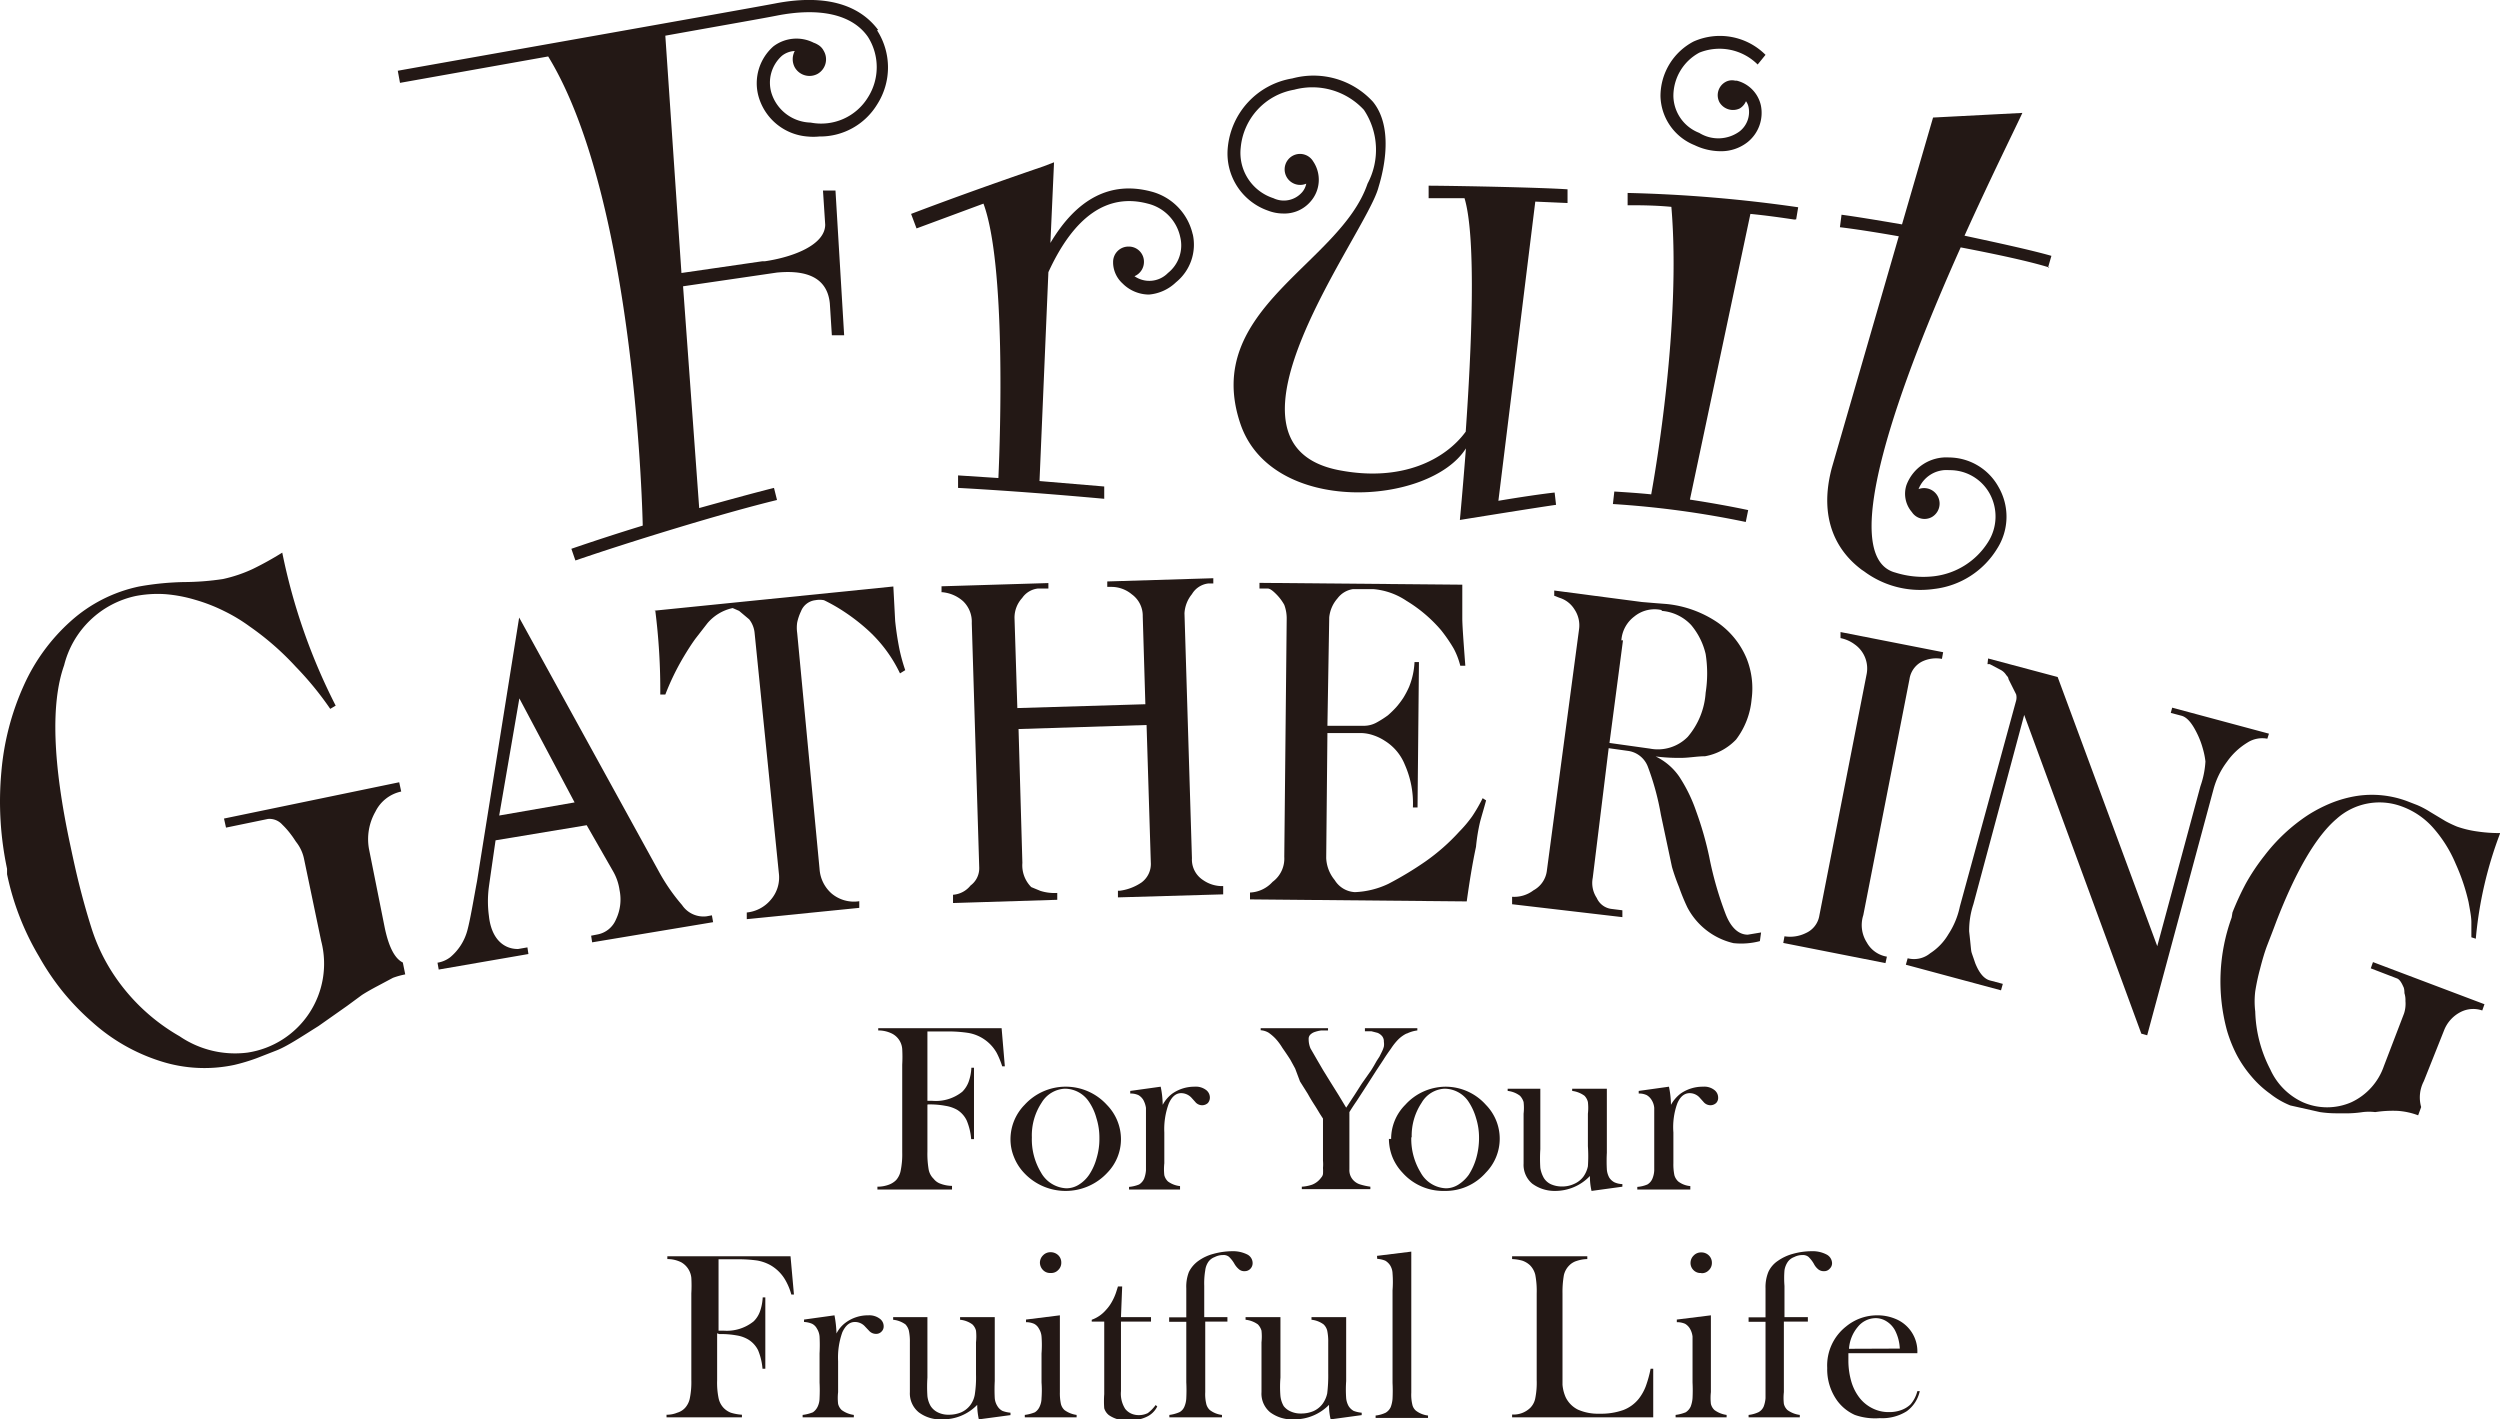 <svg xmlns="http://www.w3.org/2000/svg" viewBox="0 0 124 70.4"><defs><style>.cls-1{fill:#231815;}</style></defs><title>cat4_logo</title><g id="レイヤー_2" data-name="レイヤー 2"><g id="layout"><path class="cls-1" d="M46,54.79v2.33a4.65,4.65,0,0,0,.06.88.86.86,0,0,0,.25.47.74.74,0,0,0,.36.25,1.69,1.69,0,0,0,.55.1V59H43.52v-.14a1.61,1.61,0,0,0,.54-.09,1,1,0,0,0,.39-.24,1,1,0,0,0,.23-.5,4,4,0,0,0,.07-.87V52.81a7,7,0,0,0,0-.78.93.93,0,0,0-.5-.76,1.52,1.52,0,0,0-.69-.16V51h6.12l.16,1.89-.13,0a4.33,4.33,0,0,0-.27-.66,2,2,0,0,0-1.43-1,6.62,6.62,0,0,0-1-.07H46V54.6h.23a2.1,2.1,0,0,0,1.5-.45,1.37,1.37,0,0,0,.31-.48,2.4,2.4,0,0,0,.14-.71h.13l0,3.54h-.14a3,3,0,0,0-.22-.92,1.26,1.26,0,0,0-.47-.53,1.72,1.72,0,0,0-.58-.2,4.18,4.18,0,0,0-.87-.07"/><path class="cls-1" d="M69.77,51.26a1.61,1.61,0,0,0-.41.29A2.89,2.89,0,0,0,69,52c-.12.17-.25.35-.38.56l-.37.56-.48.75-.48.74c-.16.23-.28.42-.36.55v2.22c0,.21,0,.42,0,.62a.72.72,0,0,0,.11.43.77.77,0,0,0,.43.32,3.22,3.22,0,0,0,.5.11v.12h-3.4v-.12a1.92,1.92,0,0,0,.51-.1,1,1,0,0,0,.45-.35.34.34,0,0,0,.09-.18,2.43,2.43,0,0,0,0-.3,2.06,2.06,0,0,0,0-.36c0-.12,0-.24,0-.36s0-.45,0-.73,0-.63,0-1c0,0-.06-.09-.13-.2s-.16-.27-.27-.44-.23-.36-.35-.58l-.39-.62L64.24,53,64,52.56c-.14-.22-.27-.41-.39-.58a2.89,2.89,0,0,0-.34-.46,2.25,2.25,0,0,0-.35-.3.89.89,0,0,0-.39-.12V51h3.34v.11l-.33,0a1.55,1.55,0,0,0-.31.07.58.58,0,0,0-.23.13.29.29,0,0,0-.09.23A1.15,1.15,0,0,0,65,52l.34.59.28.48.37.6.4.64.38.63c.1-.14.21-.32.35-.53s.28-.44.43-.67L68,53.1c.13-.2.22-.37.29-.49l.13-.2.12-.24a1.39,1.39,0,0,0,.1-.26.79.79,0,0,0,0-.24.41.41,0,0,0-.09-.28.6.6,0,0,0-.22-.16l-.31-.08-.32,0V51H70.3v.11a1.65,1.65,0,0,0-.53.16"/><path class="cls-1" d="M50.12,56.49a2.44,2.44,0,0,1,.7-1.69,2.76,2.76,0,0,1,4.08,0,2.44,2.44,0,0,1,.7,1.7,2.38,2.38,0,0,1-.67,1.66,2.82,2.82,0,0,1-4.15,0,2.45,2.45,0,0,1-.49-.78,2.31,2.31,0,0,1-.17-.89m1.06-.07a3.18,3.18,0,0,0,.45,1.73,1.52,1.52,0,0,0,1.26.79,1.17,1.17,0,0,0,.62-.18,1.7,1.7,0,0,0,.51-.49,2.82,2.82,0,0,0,.37-.82,3.28,3.28,0,0,0,.14-1,3.2,3.2,0,0,0-.15-1,2.67,2.67,0,0,0-.4-.85A1.44,1.44,0,0,0,52.81,54a1.42,1.42,0,0,0-1.15.7,2.93,2.93,0,0,0-.48,1.7"/><path class="cls-1" d="M57.67,54.8a1.69,1.69,0,0,1,.48-.56,1.91,1.91,0,0,1,1.1-.34.84.84,0,0,1,.58.17.47.47,0,0,1,.18.37.41.41,0,0,1-.1.27.42.42,0,0,1-.29.11.44.44,0,0,1-.34-.17l-.18-.2a.71.71,0,0,0-.51-.23c-.27,0-.47.18-.62.52a3.66,3.66,0,0,0-.22,1.43V57.7a2.66,2.66,0,0,0,0,.59.65.65,0,0,0,.18.31,1.22,1.22,0,0,0,.6.23V59H56v-.13a1.72,1.72,0,0,0,.5-.12.66.66,0,0,0,.25-.29,1.49,1.49,0,0,0,.09-.41c0-.18,0-.44,0-.78V55.79c0-.4,0-.68,0-.84a1.19,1.19,0,0,0-.13-.39.69.69,0,0,0-.24-.24.9.9,0,0,0-.41-.08v-.13l1.51-.21a4.64,4.64,0,0,1,.1.9"/><path class="cls-1" d="M69,56.49a2.39,2.39,0,0,1,.7-1.69,2.72,2.72,0,0,1,2-.9,2.68,2.68,0,0,1,2,.9,2.4,2.4,0,0,1,0,3.36,2.66,2.66,0,0,1-2.06.91,2.7,2.7,0,0,1-2.08-.91,2.48,2.48,0,0,1-.5-.78,2.51,2.51,0,0,1-.17-.89M70,56.42a3.19,3.19,0,0,0,.46,1.73,1.5,1.5,0,0,0,1.26.79,1.16,1.16,0,0,0,.61-.18,1.86,1.86,0,0,0,.52-.49,3.12,3.12,0,0,0,.37-.82,3.65,3.65,0,0,0,.14-1,3.2,3.2,0,0,0-.15-1,2.91,2.91,0,0,0-.4-.85A1.44,1.44,0,0,0,71.65,54a1.39,1.39,0,0,0-1.14.7,2.94,2.94,0,0,0-.49,1.7"/><path class="cls-1" d="M78.94,59.07a3.11,3.11,0,0,1-.08-.74,2.38,2.38,0,0,1-1.73.74A1.87,1.87,0,0,1,76,58.71a1.22,1.22,0,0,1-.43-1V55.24a2.56,2.56,0,0,0,0-.58.79.79,0,0,0-.18-.31,1.22,1.22,0,0,0-.61-.24V54H76.4v3a7.21,7.21,0,0,0,0,.93,1.48,1.48,0,0,0,.17.49.81.81,0,0,0,.36.32,1.33,1.33,0,0,0,.54.11,1.39,1.39,0,0,0,.61-.13,1.14,1.14,0,0,0,.45-.35,1.36,1.36,0,0,0,.23-.52,7.43,7.43,0,0,0,0-1V55.24a2.56,2.56,0,0,0,0-.58.67.67,0,0,0-.17-.31,1.3,1.3,0,0,0-.61-.24V54h1.72v3.17a7.88,7.88,0,0,0,0,.84,1,1,0,0,0,.12.4.68.68,0,0,0,.25.23,1,1,0,0,0,.4.09v.13Z"/><path class="cls-1" d="M82.88,54.8a1.81,1.81,0,0,1,.48-.56,1.92,1.92,0,0,1,1.11-.34.81.81,0,0,1,.57.17.47.47,0,0,1,.18.37.36.36,0,0,1-.1.27.42.42,0,0,1-.29.11.45.45,0,0,1-.34-.17l-.18-.2a.67.67,0,0,0-.5-.23c-.27,0-.48.18-.62.52A3.47,3.47,0,0,0,83,56.17V57.7a2.66,2.66,0,0,0,.05.59.67.67,0,0,0,.19.31,1.14,1.14,0,0,0,.6.23V59H81.21v-.13a1.56,1.56,0,0,0,.5-.12.6.6,0,0,0,.25-.29,1.19,1.19,0,0,0,.09-.41c0-.18,0-.44,0-.78V55.79c0-.4,0-.68,0-.84a.86.86,0,0,0-.13-.39.69.69,0,0,0-.24-.24.86.86,0,0,0-.4-.08v-.13l1.5-.21a4.64,4.64,0,0,1,.1.9"/><path class="cls-1" d="M35.57,66.13v2.33a3.8,3.8,0,0,0,.07.88,1,1,0,0,0,.24.48,1,1,0,0,0,.37.25,2.36,2.36,0,0,0,.55.1v.13H33.06v-.13a1.32,1.32,0,0,0,.53-.1.84.84,0,0,0,.39-.24,1,1,0,0,0,.24-.5,4,4,0,0,0,.07-.87V64.15a6.85,6.85,0,0,0,0-.77,1,1,0,0,0-.5-.77,1.52,1.52,0,0,0-.69-.16v-.14h6.11l.17,1.9-.13,0a3,3,0,0,0-.27-.67,2,2,0,0,0-.77-.79,2.14,2.14,0,0,0-.66-.23,6.93,6.93,0,0,0-1-.06h-.91V66h.24a2.12,2.12,0,0,0,1.5-.46,1.28,1.28,0,0,0,.31-.48,2.4,2.4,0,0,0,.14-.71h.13l0,3.54h-.14a3,3,0,0,0-.22-.92,1.31,1.31,0,0,0-.47-.52,1.61,1.61,0,0,0-.57-.21,4.45,4.45,0,0,0-.89-.07"/><path class="cls-1" d="M41.49,66.14a1.53,1.53,0,0,1,.47-.55,1.86,1.86,0,0,1,1.11-.35.86.86,0,0,1,.57.17.46.46,0,0,1,.19.38.35.35,0,0,1-.11.26.36.36,0,0,1-.28.11A.46.46,0,0,1,43.1,66l-.19-.2a.67.67,0,0,0-.5-.23c-.27,0-.47.17-.63.51a3.72,3.72,0,0,0-.21,1.43v1.54a2.56,2.56,0,0,0,0,.58.61.61,0,0,0,.18.31,1.32,1.32,0,0,0,.6.24v.12H39.81v-.12a2,2,0,0,0,.51-.13.71.71,0,0,0,.24-.29,1,1,0,0,0,.09-.41,7.59,7.59,0,0,0,0-.78V67.13a8,8,0,0,0,0-.84.86.86,0,0,0-.13-.39.56.56,0,0,0-.24-.24,1.13,1.13,0,0,0-.4-.09v-.12l1.51-.21a5.59,5.59,0,0,1,.1.9"/><path class="cls-1" d="M48.55,70.4a3.45,3.45,0,0,1-.08-.72,2.36,2.36,0,0,1-1.73.72,1.78,1.78,0,0,1-1.17-.35,1.21,1.21,0,0,1-.44-1V66.58a2.62,2.62,0,0,0-.05-.58.73.73,0,0,0-.17-.31,1.27,1.27,0,0,0-.61-.23v-.13H46v3a7,7,0,0,0,0,.92,1.28,1.28,0,0,0,.16.49.89.89,0,0,0,.37.32,1.17,1.17,0,0,0,.53.11,1.56,1.56,0,0,0,.62-.12,1.16,1.16,0,0,0,.45-.36,1.21,1.21,0,0,0,.22-.52,5.62,5.62,0,0,0,.06-1V66.58a2.77,2.77,0,0,0,0-.58.65.65,0,0,0-.18-.31,1.23,1.23,0,0,0-.61-.23v-.13h1.72V68.5a8.24,8.24,0,0,0,0,.85.86.86,0,0,0,.13.39.64.64,0,0,0,.25.24,1.49,1.49,0,0,0,.4.09v.12Z"/><path class="cls-1" d="M50.89,65.45l1.68-.21v3.81a2.56,2.56,0,0,0,.05.58.61.61,0,0,0,.18.31,1.32,1.32,0,0,0,.6.24v.12H50.83v-.12a2,2,0,0,0,.5-.13.64.64,0,0,0,.24-.29,1,1,0,0,0,.09-.41,5.21,5.21,0,0,0,0-.78V67.13a5.53,5.53,0,0,0,0-.84.86.86,0,0,0-.13-.39.56.56,0,0,0-.24-.24,1,1,0,0,0-.4-.08Zm1.22-2.31a.48.48,0,0,1-.38-.15.53.53,0,0,1-.15-.36.51.51,0,0,1,.16-.37.5.5,0,0,1,.37-.15.54.54,0,0,1,.38.15.5.5,0,0,1,.15.37.49.49,0,0,1-.15.36.47.47,0,0,1-.38.15"/><path class="cls-1" d="M55.6,65.33h1.49v.22H55.6V69a1.4,1.4,0,0,0,.21.88.82.82,0,0,0,.29.23.92.92,0,0,0,.4.08,1,1,0,0,0,.43-.1,1.86,1.86,0,0,0,.39-.4l.08.07a1.09,1.09,0,0,1-.54.52,1.86,1.86,0,0,1-.86.17,1.53,1.53,0,0,1-1-.26.69.69,0,0,1-.23-.34,4.59,4.59,0,0,1,0-.7V65.55h-.62v-.09a1.67,1.67,0,0,0,.7-.48,2,2,0,0,0,.31-.43,2.68,2.68,0,0,0,.23-.55l.06-.19h.21Z"/><path class="cls-1" d="M59.78,65.55v3.5a2.08,2.08,0,0,0,.05.58.61.61,0,0,0,.18.31,1.22,1.22,0,0,0,.6.24v.12H58v-.12a1.79,1.79,0,0,0,.51-.14.56.56,0,0,0,.24-.28,1.19,1.19,0,0,0,.09-.41,7.82,7.82,0,0,0,0-.79v-3h-.85v-.22h.85V63.9a2,2,0,0,1,.13-.81,1.49,1.49,0,0,1,.47-.55,2.26,2.26,0,0,1,.75-.35,3.6,3.6,0,0,1,.93-.13,1.59,1.59,0,0,1,.74.16.48.48,0,0,1,.27.42.4.4,0,0,1-.11.29.38.38,0,0,1-.28.12.4.4,0,0,1-.27-.08,1,1,0,0,1-.24-.28,1.51,1.51,0,0,0-.27-.35.42.42,0,0,0-.29-.09.9.9,0,0,0-.42.1.67.67,0,0,0-.31.23.94.94,0,0,0-.16.43,3.86,3.86,0,0,0-.05.77v1.55h1.15v.22Z"/><path class="cls-1" d="M66,70.4a2.89,2.89,0,0,1-.08-.72,2.4,2.4,0,0,1-1.73.72A1.82,1.82,0,0,1,63,70.05a1.2,1.2,0,0,1-.43-1V66.58a2.77,2.77,0,0,0,0-.58.75.75,0,0,0-.18-.31,1.27,1.27,0,0,0-.61-.23v-.13h1.73v3a5.6,5.6,0,0,0,0,.92,1.28,1.28,0,0,0,.16.49A.86.86,0,0,0,64,70a1.19,1.19,0,0,0,.54.11,1.54,1.54,0,0,0,.61-.12,1.16,1.16,0,0,0,.45-.36,1.36,1.36,0,0,0,.23-.52,7.26,7.26,0,0,0,.05-1V66.58a2.62,2.62,0,0,0-.05-.58.65.65,0,0,0-.18-.31,1.22,1.22,0,0,0-.6-.23v-.13h1.72V68.5a6.08,6.08,0,0,0,0,.85,1,1,0,0,0,.12.39.71.71,0,0,0,.25.24,1.49,1.49,0,0,0,.4.09v.12Z"/><path class="cls-1" d="M68.3,62.29,70,62.08v7a2.08,2.08,0,0,0,.05.58.55.55,0,0,0,.18.31,1.22,1.22,0,0,0,.6.24v.12H68.23v-.12a1.53,1.53,0,0,0,.5-.14.63.63,0,0,0,.25-.28,1.49,1.49,0,0,0,.09-.41,7.82,7.82,0,0,0,0-.79V64a5.45,5.45,0,0,0,0-.84.82.82,0,0,0-.12-.4.75.75,0,0,0-.24-.23,1.25,1.25,0,0,0-.4-.09Z"/><path class="cls-1" d="M75,70.3v-.14a1.19,1.19,0,0,0,.91-.34.92.92,0,0,0,.24-.47,3.9,3.9,0,0,0,.07-.89V64.15a4.27,4.27,0,0,0-.07-.92,1,1,0,0,0-.27-.48,1.07,1.07,0,0,0-.37-.22,2.18,2.18,0,0,0-.51-.08v-.14h3.73v.14a1.74,1.74,0,0,0-.52.09.87.87,0,0,0-.37.22,1,1,0,0,0-.27.48,4.83,4.83,0,0,0-.07.91v3.38c0,.52,0,.9,0,1.15a1.92,1.92,0,0,0,.16.63,1.34,1.34,0,0,0,.61.61,2.49,2.49,0,0,0,1.07.2,3.31,3.31,0,0,0,1.17-.18,1.8,1.8,0,0,0,.78-.57,2.4,2.4,0,0,0,.34-.61,5.73,5.73,0,0,0,.24-.87H82L82,70.3Z"/><path class="cls-1" d="M83.17,65.45l1.69-.21v3.81a2.71,2.71,0,0,0,0,.58.61.61,0,0,0,.18.31,1.32,1.32,0,0,0,.6.24v.12H83.11v-.12a2,2,0,0,0,.5-.13.66.66,0,0,0,.25-.29,1.49,1.49,0,0,0,.09-.41,7.59,7.59,0,0,0,0-.78V67.13c0-.4,0-.67,0-.84a1,1,0,0,0-.13-.39.69.69,0,0,0-.24-.24,1,1,0,0,0-.41-.08Zm1.22-2.31A.48.48,0,0,1,84,63a.49.49,0,0,1-.15-.36.51.51,0,0,1,.16-.37.5.5,0,0,1,.37-.15.52.52,0,0,1,.38.15.5.5,0,0,1,.15.37.49.49,0,0,1-.15.36.47.47,0,0,1-.38.15"/><path class="cls-1" d="M88.48,65.55v3.5a2.56,2.56,0,0,0,0,.58.61.61,0,0,0,.18.31,1.32,1.32,0,0,0,.61.24v.12H86.73v-.12a1.53,1.53,0,0,0,.5-.14.58.58,0,0,0,.25-.28,1.49,1.49,0,0,0,.09-.41c0-.18,0-.45,0-.79v-3h-.84v-.22h.84V63.9a2,2,0,0,1,.14-.81,1.32,1.32,0,0,1,.47-.55,2.36,2.36,0,0,1,.75-.35,3.48,3.48,0,0,1,.93-.13,1.49,1.49,0,0,1,.73.16.5.5,0,0,1,.28.42.37.37,0,0,1-.12.29.35.35,0,0,1-.28.12.43.43,0,0,1-.27-.08.84.84,0,0,1-.23-.28,1.51,1.51,0,0,0-.27-.35.44.44,0,0,0-.29-.09.9.9,0,0,0-.42.1.67.67,0,0,0-.31.23,1,1,0,0,0-.17.43,4.82,4.82,0,0,0,0,.77v1.55h1.16v.22Z"/><path class="cls-1" d="M91.68,67.12c0,.19,0,.32,0,.42a3.77,3.77,0,0,0,.15,1,2.41,2.41,0,0,0,.41.8,1.85,1.85,0,0,0,.65.52,1.77,1.77,0,0,0,.81.18,1.72,1.72,0,0,0,.6-.1,1.29,1.29,0,0,0,.47-.29A1.61,1.61,0,0,0,95.1,69l.12,0a1.66,1.66,0,0,1-.65,1,2.28,2.28,0,0,1-1.33.34A3,3,0,0,1,92,70.18a2.2,2.2,0,0,1-.87-.7,2.66,2.66,0,0,1-.5-1.63,2.46,2.46,0,0,1,.94-2.06,2.42,2.42,0,0,1,1.56-.55,2.29,2.29,0,0,1,.87.17,1.74,1.74,0,0,1,1.1,1.71Zm2.55-.23A2.19,2.19,0,0,0,94,66a1.19,1.19,0,0,0-.41-.45,1,1,0,0,0-.56-.17,1.15,1.15,0,0,0-.88.43,1.88,1.88,0,0,0-.44,1.09Z"/><path class="cls-1" d="M.35,43.09a16.08,16.08,0,0,1-.28-4.83A13.07,13.07,0,0,1,1.18,34a9.47,9.47,0,0,1,2.34-3.2A7.32,7.32,0,0,1,6.9,29.09a14.09,14.09,0,0,1,2.24-.22,13.15,13.15,0,0,0,1.92-.15,7,7,0,0,0,1.48-.5A15.79,15.79,0,0,0,14,27.41,29.49,29.49,0,0,0,16.65,35l-.27.16a15.86,15.86,0,0,0-1.71-2.09,13.75,13.75,0,0,0-2.29-2,8.26,8.26,0,0,0-1.26-.76,8.42,8.42,0,0,0-1.44-.56,7.11,7.11,0,0,0-1.49-.28,5.81,5.81,0,0,0-1.45.09A4.67,4.67,0,0,0,3.18,33q-1,2.82.3,8.89c.14.66.28,1.31.44,1.95s.36,1.38.62,2.2a9.17,9.17,0,0,0,1.14,2.36,9.7,9.7,0,0,0,3.23,3,4.88,4.88,0,0,0,3.36.81,4.46,4.46,0,0,0,3.66-5.54l-.85-4.07a2,2,0,0,0-.4-.85c-.08-.12-.15-.23-.22-.32A4,4,0,0,0,14,40.9a.85.85,0,0,0-.71-.28l-2.08.43-.1-.45,8.69-1.8.1.46a1.86,1.86,0,0,0-1.28,1,2.75,2.75,0,0,0-.32,1.84L19.08,46q.3,1.45.9,1.74l.12.59a3.88,3.88,0,0,0-.61.17l-.75.4c-.38.2-.65.36-.8.46l-.72.53-1.42,1c-.86.54-1.55,1-2.08,1.21l-1,.39a9.47,9.47,0,0,1-1.1.33,7.12,7.12,0,0,1-3.67-.19A9.22,9.22,0,0,1,4.58,50.7a12.37,12.37,0,0,1-1.43-1.47,12.56,12.56,0,0,1-1.21-1.78A13.26,13.26,0,0,1,.35,43.36Z"/><path class="cls-1" d="M21.76,48.09l-.06-.34a1.4,1.4,0,0,0,.63-.27,2.61,2.61,0,0,0,.85-1.33c.15-.55.33-1.65.48-2.44l2.09-13.08,6.92,12.58a9.47,9.47,0,0,0,1.16,1.68,1.28,1.28,0,0,0,1.21.56l.27-.05.06.34-6,1-.05-.33.31-.06a1.24,1.24,0,0,0,.92-.74,2.3,2.3,0,0,0,.18-1.46,2.6,2.6,0,0,0-.33-.95L29.1,40.93l-4.52.75s-.29,2-.33,2.3a5.4,5.4,0,0,0,0,1.45c.12,1.14.74,1.65,1.45,1.64l.46-.08.05.33Zm4-13.45-1,5.81,3.74-.65Z"/><path class="cls-1" d="M32.45,30.29l11.86-1.2.09,1.71c.05.48.12.93.2,1.34a8.66,8.66,0,0,0,.3,1.1l-.26.16A6.93,6.93,0,0,0,43,31.21a9.76,9.76,0,0,0-1.13-.87,8.59,8.59,0,0,0-1-.57,1.14,1.14,0,0,0-.43,0,.87.87,0,0,0-.71.55,2.47,2.47,0,0,0-.19.56,1.81,1.81,0,0,0,0,.51L40.65,43.1a1.77,1.77,0,0,0,.6,1.22,1.72,1.72,0,0,0,1.37.38l0,.33-5.58.56,0-.33a1.78,1.78,0,0,0,1.19-.63,1.69,1.69,0,0,0,.4-1.33L37.43,31.41a1.29,1.29,0,0,0-.27-.69l-.5-.42-.32-.14a2.27,2.27,0,0,0-1.25.75l-.59.76c-.19.26-.39.57-.61.94A12.36,12.36,0,0,0,33,34.45l-.25,0a31.58,31.58,0,0,0-.25-4.18"/><path class="cls-1" d="M46.7,29.35v-.27L52,28.92v.27l-.51,0a1.09,1.09,0,0,0-.79.47,1.44,1.44,0,0,0-.38,1l.14,4.46,6.35-.19-.13-4.36a1.31,1.31,0,0,0-.54-1.09,1.58,1.58,0,0,0-1-.37h-.22v-.27l5.26-.16v.26h-.25a1.09,1.09,0,0,0-.81.53,1.64,1.64,0,0,0-.37.95l.37,12.15a1.21,1.21,0,0,0,.55,1.08,1.65,1.65,0,0,0,1,.3v.41l-5.22.15v-.33h.1a2.49,2.49,0,0,0,1.07-.41,1.14,1.14,0,0,0,.46-1l-.21-6.81-6.35.2.19,6.64A1.53,1.53,0,0,0,51.15,44l.46.19a2.33,2.33,0,0,0,.83.1l0,.34-5.17.16v-.41a1.22,1.22,0,0,0,.87-.46,1.06,1.06,0,0,0,.43-.88l-.37-12.14a1.41,1.41,0,0,0-.43-1.08,1.79,1.79,0,0,0-1.08-.45"/><path class="cls-1" d="M62.47,28.91,72.53,29c0,.76,0,1.32,0,1.67s.06,1.15.15,2.35h-.25a3.73,3.73,0,0,0-.32-.84,7.65,7.65,0,0,0-.63-.92,7.06,7.06,0,0,0-1.72-1.46,3.45,3.45,0,0,0-1.65-.58h-1a1.17,1.17,0,0,0-.77.46,1.67,1.67,0,0,0-.41.94L65.84,36l.33,0,.38,0,1.09,0a1.32,1.32,0,0,0,.67-.18,5,5,0,0,0,.53-.34,5,5,0,0,0,.41-.4,4.32,4.32,0,0,0,.35-.46,4.49,4.49,0,0,0,.29-.55,3.71,3.71,0,0,0,.27-1.23h.22l-.07,7.21h-.23a4.72,4.72,0,0,0-.4-2.12,2.48,2.48,0,0,0-1-1.19,2.42,2.42,0,0,0-.56-.27,2,2,0,0,0-.58-.11H65.84l-.06,6.2a1.83,1.83,0,0,0,.42,1.09,1.25,1.25,0,0,0,1,.6,4.24,4.24,0,0,0,1.66-.41,17,17,0,0,0,1.84-1.11,10.05,10.05,0,0,0,1.68-1.48,6.15,6.15,0,0,0,.64-.76,7.84,7.84,0,0,0,.52-.9l.17.11c-.1.38-.21.73-.3,1.07A9.09,9.09,0,0,0,73.21,42c-.19.89-.33,1.78-.46,2.71L62,44.61v-.34a1.6,1.6,0,0,0,1.12-.53,1.43,1.43,0,0,0,.58-1.24l.12-11.79A1.93,1.93,0,0,0,63.7,30a2.41,2.41,0,0,0-.41-.54c-.18-.18-.31-.27-.42-.27h-.4Z"/><path class="cls-1" d="M77.09,29.55l0-.26,4.35.57.6.05.64.05a5.48,5.48,0,0,1,2.52.92,4.08,4.08,0,0,1,1.44,1.8,4,4,0,0,1,.24,2,3.86,3.86,0,0,1-.77,2,2.81,2.81,0,0,1-1.54.83c-.36,0-.74.07-1.12.08a9.2,9.2,0,0,1-1.33-.07,3,3,0,0,1,1.17,1,7.65,7.65,0,0,1,.84,1.72,16.63,16.63,0,0,1,.65,2.27,17.12,17.12,0,0,0,.82,2.85c.25.63.62,1,1.09,1l.66-.11-.06.43a3.62,3.62,0,0,1-1.31.1A3.47,3.47,0,0,1,83.69,45a10.32,10.32,0,0,1-.41-1,10.07,10.07,0,0,1-.35-1l-.55-2.59a13,13,0,0,0-.65-2.39,1.23,1.23,0,0,0-.94-.77l-1-.14L79,43.54a1.34,1.34,0,0,0,.2,1,.92.92,0,0,0,.71.54l.56.07,0,.34L75,44.85l0-.37a1.57,1.57,0,0,0,1.06-.32,1.28,1.28,0,0,0,.66-.94l1.6-12a1.42,1.42,0,0,0-.23-1,1.33,1.33,0,0,0-.74-.57Zm5.33.71a1.59,1.59,0,0,0-1.36.32,1.62,1.62,0,0,0-.64,1.18h.08l-.67,5.09,2,.28a2.08,2.08,0,0,0,1.88-.58,3.75,3.75,0,0,0,.89-2.19,6.17,6.17,0,0,0,0-1.92A3.45,3.45,0,0,0,83.88,31a2.23,2.23,0,0,0-1.46-.7"/><path class="cls-1" d="M91.29,31.35l5.09,1-.06.33a1.61,1.61,0,0,0-1,.14,1.17,1.17,0,0,0-.61.87l-2.29,11.7a1.6,1.6,0,0,0,.17,1.35,1.4,1.4,0,0,0,1,.71l-.07.32-5.07-1,.06-.33a1.76,1.76,0,0,0,1.06-.16,1.15,1.15,0,0,0,.67-.87l2.35-12a1.46,1.46,0,0,0-.6-1.45,1.75,1.75,0,0,0-.7-.31Z"/><path class="cls-1" d="M98.61,32.66l3.45.92L107,46.93,109.14,39a4.47,4.47,0,0,0,.25-1.23,3.83,3.83,0,0,0-.13-.64,4.16,4.16,0,0,0-.29-.76c-.25-.51-.5-.8-.77-.87l-.53-.14.07-.26,4.8,1.29-.08.25a1.36,1.36,0,0,0-1,.2,3.38,3.38,0,0,0-1,.94,4,4,0,0,0-.66,1.33l-3.3,12.24-.29-.08L100.4,35.46l-2.52,9.39a4.15,4.15,0,0,0-.21,1.35c.08.7.09.91.11,1s.08.24.19.57c.2.5.44.78.73.86l.64.17-.09.32-4.72-1.27.09-.32a1.26,1.26,0,0,0,1.12-.25,2.81,2.81,0,0,0,.9-.94,4,4,0,0,0,.57-1.38L100,34.75a.63.63,0,0,0,0-.31l-.38-.76c0-.1-.1-.17-.12-.21a.73.73,0,0,0-.26-.24l-.55-.29-.11,0Z"/><path class="cls-1" d="M110.73,45.26a13.69,13.69,0,0,1,.67-1.45,10.4,10.4,0,0,1,.91-1.36,8.82,8.82,0,0,1,2.13-2,7.12,7.12,0,0,1,1.19-.62,5.87,5.87,0,0,1,1.26-.35,5,5,0,0,1,2.51.26l.49.19a4.49,4.49,0,0,1,.66.35l.75.45a5.81,5.81,0,0,0,.57.27,5.13,5.13,0,0,0,1,.24,7.28,7.28,0,0,0,1.14.08,19.52,19.52,0,0,0-1.21,5.24l-.22-.07c0-.24,0-.49,0-.75s-.07-.61-.14-1a9.89,9.89,0,0,0-.64-1.9,6.45,6.45,0,0,0-1.08-1.74A3.82,3.82,0,0,0,119.13,40a3.18,3.18,0,0,0-3.23.61q-1.52,1.29-3,5.11c-.17.46-.32.84-.44,1.15s-.24.71-.36,1.18a10.63,10.63,0,0,0-.24,1.12,4.16,4.16,0,0,0,0,1,6.61,6.61,0,0,0,.75,2.88,3.27,3.27,0,0,0,1.61,1.62,3,3,0,0,0,2.41,0,3.08,3.08,0,0,0,1.61-1.79l1-2.61a1.55,1.55,0,0,0,.07-.62,1.13,1.13,0,0,0-.05-.39q0-.23-.06-.33c-.1-.23-.2-.36-.31-.4l-1.3-.5.11-.31,5.53,2.09-.11.31a1.37,1.37,0,0,0-1.06.07,1.72,1.72,0,0,0-.84.93l-1,2.51a1.74,1.74,0,0,0-.13,1.28l-.15.41a3.53,3.53,0,0,0-1-.22,5.74,5.74,0,0,0-1.13.06,2.61,2.61,0,0,0-.62,0,5.54,5.54,0,0,1-.67.06h-.67a5.54,5.54,0,0,1-.78-.06l-1.47-.33a4.05,4.05,0,0,1-1-.58,5,5,0,0,1-.93-.86,5.79,5.79,0,0,1-.73-1.07,6.83,6.83,0,0,1-.48-1.2,9.3,9.3,0,0,1,.23-5.61Z"/><path class="cls-1" d="M101.58,13.28l.17-.59c-.94-.27-2.58-.63-4.31-1,1.33-2.94,2.51-5.31,2.87-6.09l-4.43.23-1.54,5.3c-1.23-.21-2.32-.39-3-.48l-.08.62c.68.08,1.73.24,2.92.45L90.86,23.2c-.84,3.14.86,4.59,1.48,5.06l.12.08a4.65,4.65,0,0,0,2.82.92,5,5,0,0,0,.67-.05,4.23,4.23,0,0,0,3.11-2,2.94,2.94,0,0,0,.07-3.05,2.83,2.83,0,0,0-2.46-1.47h0a2.11,2.11,0,0,0-2.11,1.37,1.39,1.39,0,0,0,.27,1.34.75.75,0,0,0,1,.24.77.77,0,0,0-.67-1.38h0a1.49,1.49,0,0,1,1.52-.94,2.25,2.25,0,0,1,2,1.15,2.36,2.36,0,0,1-.08,2.43,3.67,3.67,0,0,1-2.66,1.68,4.61,4.61,0,0,1-1.93-.18c-3-.79.33-9.63,3.24-16.13,1.77.34,3.45.7,4.4,1"/><path class="cls-1" d="M43.56,1.49C43,.74,41.7-.42,38.56.15c-.94.19-18.64,3.32-18.83,3.36l.11.6L27.19,2.8c4.4,7.19,4.69,23.27,4.69,23.27h0c-1.31.4-2.55.81-3.54,1.15l.2.58c2.71-.93,7.28-2.34,10-3l-.15-.6c-1,.25-2.34.62-3.71,1l-.8-11,4.65-.68c1.06-.1,2.48,0,2.63,1.53l.1,1.58.61,0-.43-7.18-.62,0,.11,1.69c0,1-1.57,1.61-3,1.82l-.13,0-4,.58L33,1.77C36.18,1.2,37.9.9,38.5.78c2.17-.43,3.78-.06,4.55,1.05a2.8,2.8,0,0,1,0,3,2.72,2.72,0,0,1-2.84,1.25A2.09,2.09,0,0,1,38.26,4.6a1.79,1.79,0,0,1,.52-1.83,1.1,1.1,0,0,1,.64-.24.86.86,0,0,0,0,.81.84.84,0,0,0,1.14.32.83.83,0,0,0,.29-1.15.71.71,0,0,0-.28-.29,0,0,0,0,1,0,0,1,1,0,0,0-.21-.1,1.89,1.89,0,0,0-2,.18,2.44,2.44,0,0,0-.74,2.47,2.74,2.74,0,0,0,2.42,2,3,3,0,0,0,.6,0,3.31,3.31,0,0,0,2.86-1.58,3.4,3.4,0,0,0,0-3.69"/><path class="cls-1" d="M77.75,10l0-.61c-1.33-.09-5.22-.17-6.89-.18v.62l1.78,0c.6,2,.34,7.58.06,11.58-1,1.37-3.15,2.52-6.29,1.91C59.63,22,67.78,11.58,68.37,9.3h0c.09-.31.9-2.81-.27-4.25a4,4,0,0,0-4-1.16A3.84,3.84,0,0,0,60.9,7.3a3,3,0,0,0,2,3.15,2.11,2.11,0,0,0,.74.14A1.7,1.7,0,0,0,65,10,1.63,1.63,0,0,0,65.13,8h0a.76.76,0,0,0-1-.28.77.77,0,0,0,.66,1.39.91.91,0,0,1-.21.43,1.2,1.2,0,0,1-1.42.29,2.36,2.36,0,0,1-1.62-2.51,3.21,3.21,0,0,1,2.65-2.87,3.48,3.48,0,0,1,3.46,1,3.57,3.57,0,0,1,.18,3.66c-1.36,4-8.22,6.22-6.31,11.9,1.55,4.6,9.4,4.07,11.19,1.23-.16,2.07-.3,3.55-.3,3.55s3.77-.61,4.77-.75l-.07-.61c-.57.06-1.73.23-2.79.41L76.15,10l1.6.07"/><path class="cls-1" d="M89.09,10.88l.1-.6a70.28,70.28,0,0,0-8.46-.71h0v.61h0c.56,0,1.33,0,2.17.08.49,5.76-.8,13.16-1,14.26-.59-.06-1.19-.1-1.83-.14L80,25a46.46,46.46,0,0,1,6.59.89l.12-.59c-.9-.19-1.85-.36-2.89-.52l3-14.17c.82.08,1.58.19,2.18.28"/><path class="cls-1" d="M86.14,4l-.08,0h0a.67.67,0,0,0-.5.08.75.75,0,0,0-.27,1,.78.78,0,0,0,1,.3.76.76,0,0,0,.31-.36.74.74,0,0,1,.13.3,1.22,1.22,0,0,1-.45,1.2,1.79,1.79,0,0,1-2,.07A2,2,0,0,1,83,4.77a2.44,2.44,0,0,1,1.29-2.16,2.68,2.68,0,0,1,2.89.59l.39-.48A3.2,3.2,0,0,0,84,2.06a3.06,3.06,0,0,0-1.64,2.72A2.69,2.69,0,0,0,84.05,7.2a3,3,0,0,0,1.29.3,2.11,2.11,0,0,0,1.34-.45,1.86,1.86,0,0,0,.66-1.82A1.63,1.63,0,0,0,86.14,4"/><path class="cls-1" d="M59.16,11.63A2.84,2.84,0,0,0,57.1,9.5c-2-.53-3.68.33-5,2.55l.18-4-.52.2c-2.22.76-4.44,1.55-6.57,2.36l.27.72,3.32-1.23c1.11,3,.84,11.42.74,13.61l-2-.13,0,.62c2.38.13,4.82.32,7.25.54l0-.61-3.21-.27L52,13.5c1.28-2.79,2.94-3.93,4.93-3.4a2.17,2.17,0,0,1,1.61,1.66,1.75,1.75,0,0,1-.61,1.78,1.29,1.29,0,0,1-1.66.16l0,0a.77.77,0,0,0,.47-.71.75.75,0,0,0-.76-.76.76.76,0,0,0-.77.76s0,0,0,.07a1.43,1.43,0,0,0,.47,1,1.86,1.86,0,0,0,1.31.55A2.2,2.2,0,0,0,58.33,14a2.4,2.4,0,0,0,.83-2.39"/></g></g></svg>